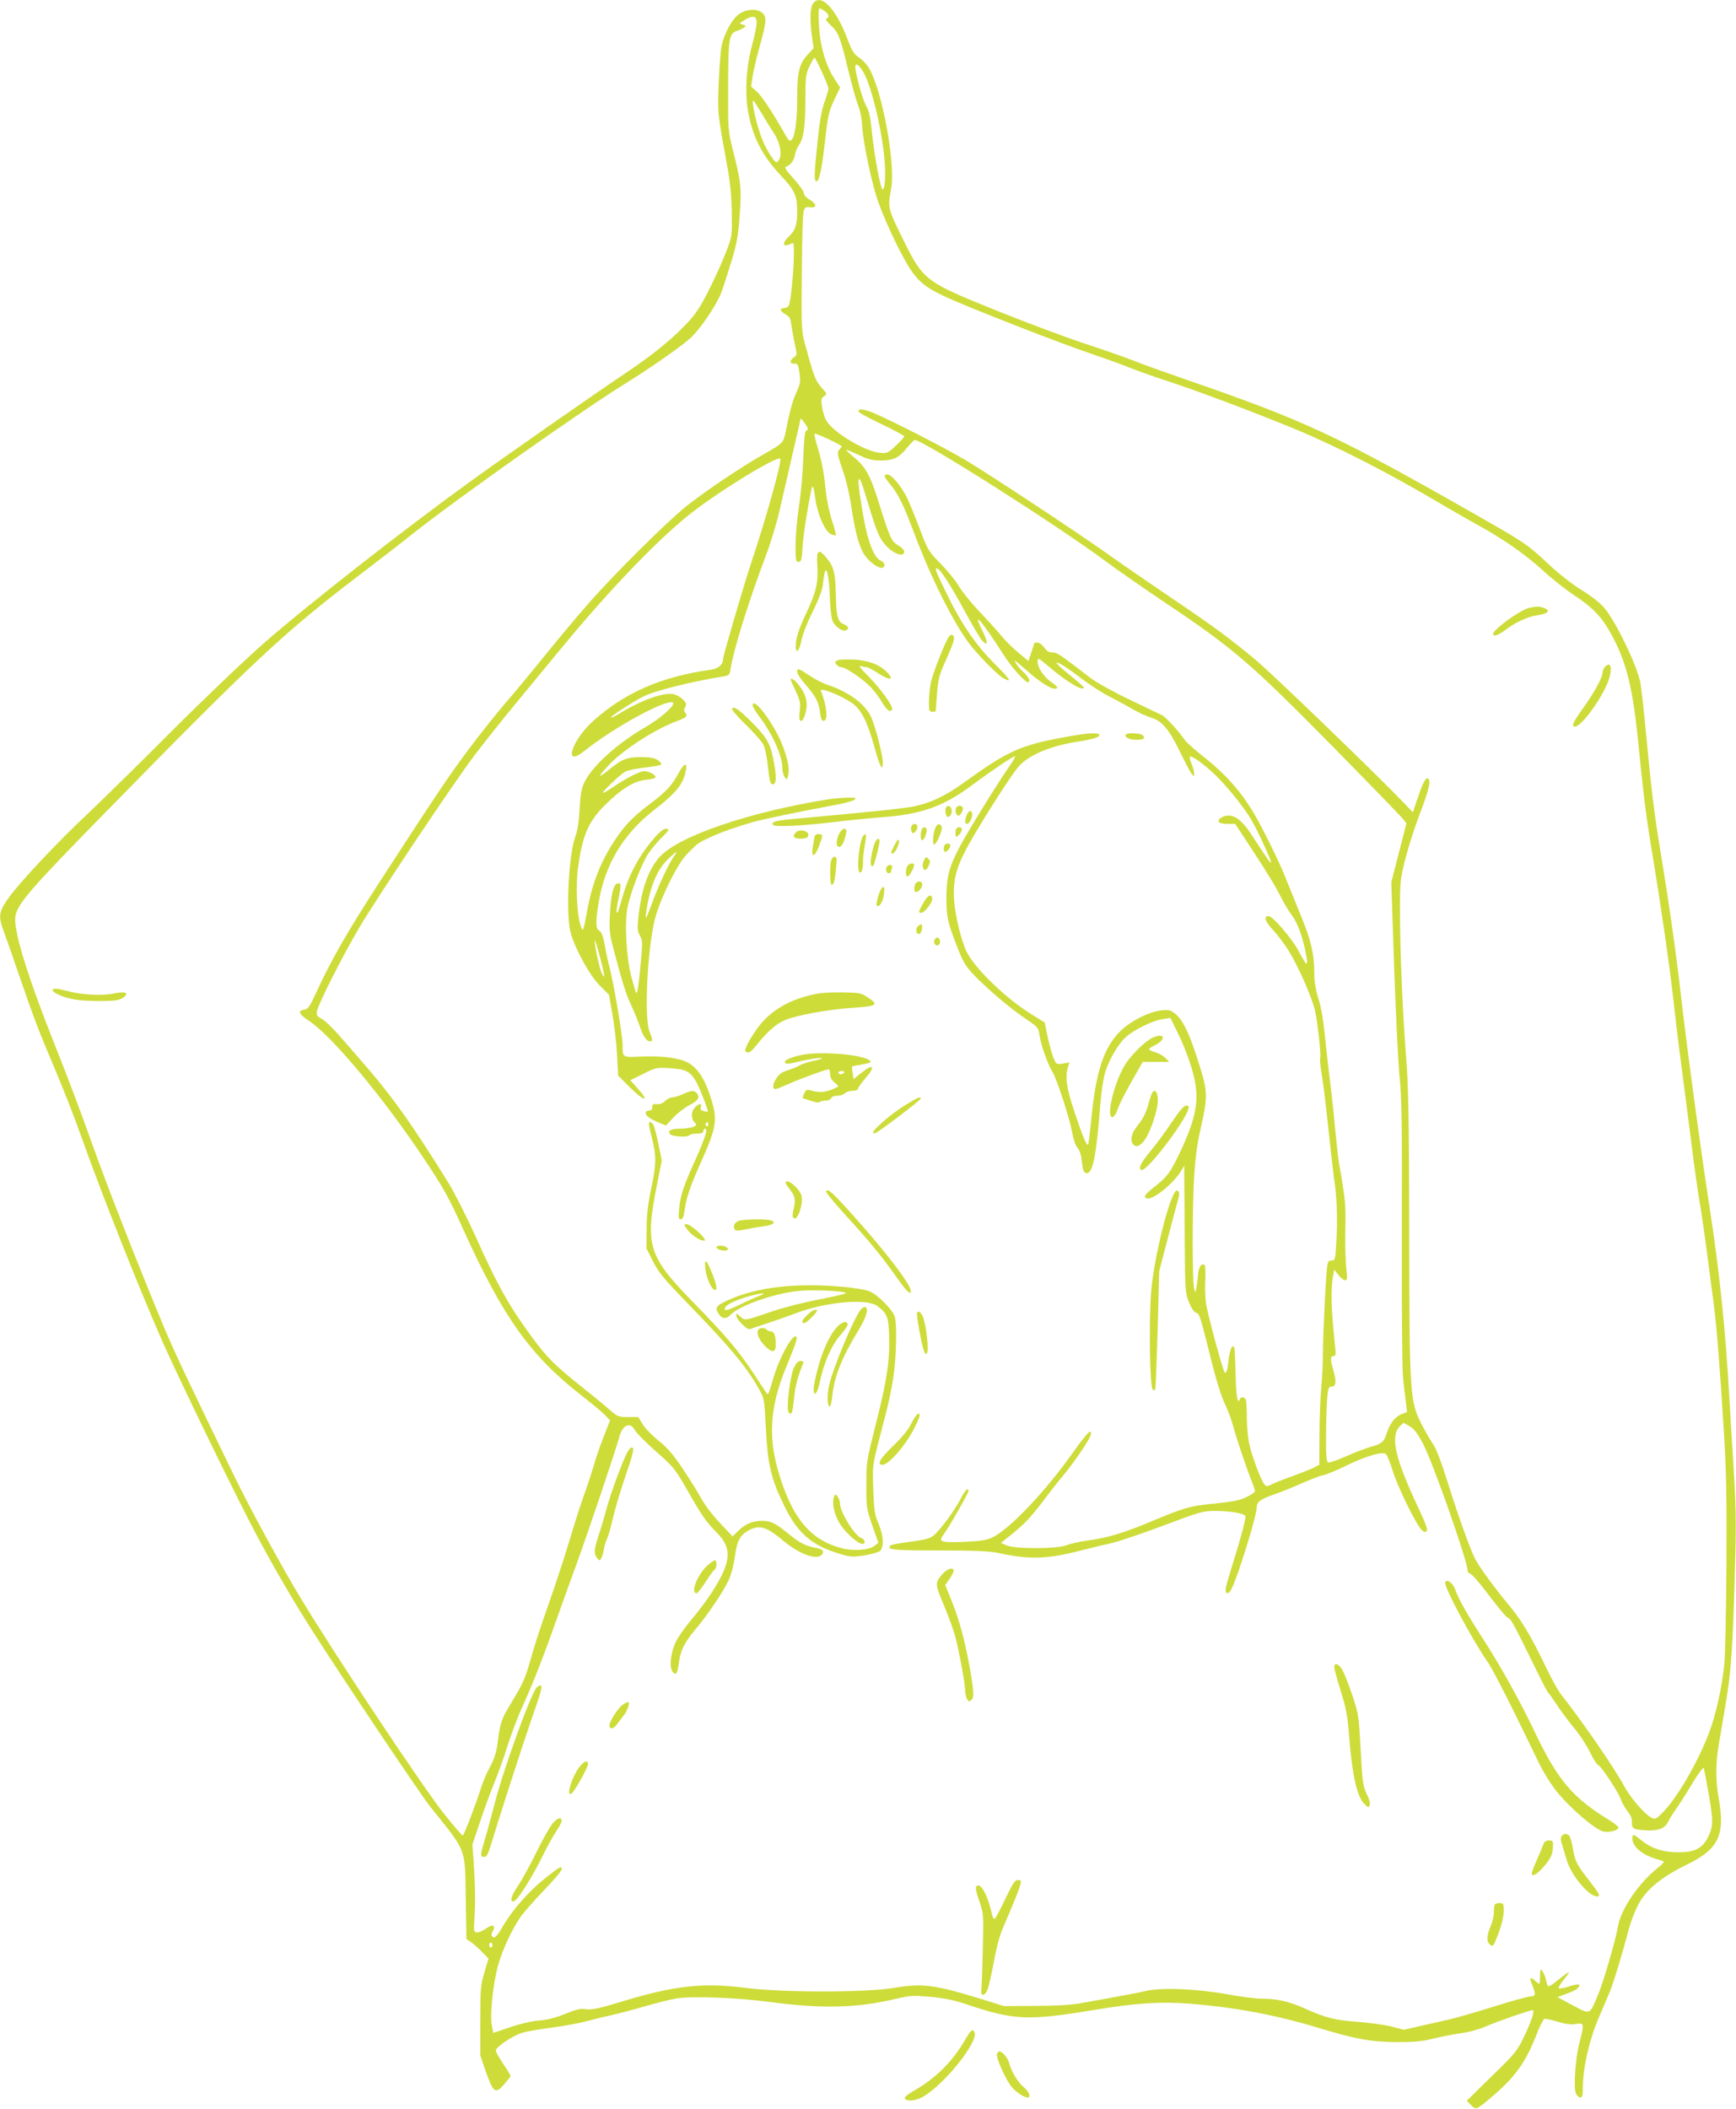 <?xml version="1.0" standalone="no"?>
<!DOCTYPE svg PUBLIC "-//W3C//DTD SVG 20010904//EN"
 "http://www.w3.org/TR/2001/REC-SVG-20010904/DTD/svg10.dtd">
<svg version="1.0" xmlns="http://www.w3.org/2000/svg"
 width="1054pt" height="1280pt" viewBox="0 0 1054 1280"
 preserveAspectRatio="xMidYMid meet">
<g transform="translate(0,1280) scale(0.1,-0.1)"
fill="#cddc39" stroke="none">
<path d="M4936 12778 c-18 -26 -20 -100 -6 -202 l10 -68 -39 -43 c-49 -53 -61
-106 -61 -263 0 -133 -13 -229 -33 -250 -12 -12 -18 -7 -39 30 -79 139 -144
237 -174 263 l-34 30 10 65 c6 36 24 112 40 170 44 157 46 184 21 209 -30 30
-95 28 -142 -3 -44 -30 -94 -121 -109 -201 -6 -33 -13 -136 -17 -230 -6 -180
-8 -162 58 -525 13 -76 21 -163 22 -255 2 -140 2 -140 -37 -240 -21 -55 -68
-158 -104 -229 -52 -103 -79 -144 -136 -203 -88 -94 -215 -196 -376 -303 -155
-103 -735 -508 -930 -649 -408 -295 -990 -750 -1255 -982 -124 -109 -368 -342
-560 -534 -187 -188 -412 -408 -499 -491 -191 -178 -430 -432 -497 -528 -56
-80 -60 -106 -28 -194 12 -31 53 -147 90 -257 97 -280 120 -343 219 -575 48
-113 118 -290 155 -395 133 -374 360 -947 507 -1280 101 -227 451 -947 565
-1160 116 -217 225 -403 336 -577 185 -291 666 -1008 722 -1077 221 -275 208
-240 213 -558 l4 -242 26 -17 c15 -10 45 -36 67 -59 l41 -42 -25 -84 c-23 -78
-25 -99 -25 -294 l0 -210 34 -99 c45 -127 58 -137 111 -76 21 25 39 48 39 51
0 4 -20 37 -45 73 -25 37 -45 74 -45 81 0 22 109 94 165 109 27 8 106 21 175
30 69 9 159 26 200 36 41 11 113 29 160 39 47 11 140 35 207 55 67 19 153 41
190 47 91 16 372 5 573 -22 319 -42 527 -36 769 22 76 18 96 19 200 10 86 -8
144 -20 221 -46 285 -96 368 -100 765 -35 257 43 407 53 579 40 274 -21 528
-68 786 -146 223 -68 323 -87 480 -88 107 0 154 4 225 22 50 12 127 27 170 33
47 6 110 24 155 44 68 29 258 95 275 95 15 0 -6 -65 -51 -159 -44 -91 -54
-103 -198 -243 l-151 -148 26 -26 c32 -31 30 -32 136 58 133 114 195 201 260
365 20 53 43 97 49 100 7 2 43 -5 80 -17 48 -14 81 -19 111 -14 52 8 53 4 23
-112 -26 -99 -38 -281 -21 -312 6 -12 18 -22 26 -22 12 0 15 14 15 59 0 120
39 290 97 426 19 44 47 109 62 145 27 64 80 238 121 395 12 44 38 112 59 150
47 88 140 164 290 237 196 95 236 179 196 403 -19 103 -19 216 0 324 8 47 28
167 45 266 32 192 42 346 56 895 5 198 2 327 -10 510 -9 135 -20 328 -26 430
-23 414 -60 772 -120 1160 -54 349 -144 1016 -175 1295 -27 238 -74 572 -125
875 -37 228 -54 366 -85 695 -14 149 -30 294 -36 324 -22 107 -151 374 -220
453 -23 28 -81 73 -137 107 -58 36 -139 99 -202 159 -129 120 -140 127 -420
287 -873 497 -1049 579 -1790 835 -124 43 -261 92 -305 110 -44 18 -179 65
-300 105 -121 40 -350 126 -510 190 -460 185 -467 189 -592 442 -92 186 -94
192 -73 303 29 151 -51 590 -133 735 -12 21 -39 51 -61 65 -32 22 -43 40 -70
111 -71 189 -163 284 -210 217z m69 -44 c27 -18 33 -39 13 -47 -8 -3 1 -17 24
-39 48 -42 60 -73 108 -274 22 -90 49 -187 61 -216 12 -31 22 -82 24 -123 5
-102 61 -366 102 -474 53 -142 147 -335 198 -407 57 -79 106 -113 259 -179
193 -83 657 -263 826 -320 85 -29 191 -67 235 -85 44 -18 145 -54 225 -80 201
-66 536 -192 785 -295 252 -104 583 -274 895 -460 58 -34 152 -88 210 -120
163 -90 286 -176 395 -275 55 -51 143 -120 196 -155 107 -70 163 -129 216
-224 95 -169 135 -325 168 -654 35 -349 50 -471 90 -707 48 -290 101 -654 125
-870 11 -102 31 -268 45 -370 13 -102 40 -312 60 -466 19 -155 44 -333 55
-395 11 -63 31 -202 45 -309 14 -107 31 -244 40 -305 17 -130 38 -390 62 -785
14 -224 17 -393 15 -790 -2 -278 -7 -552 -13 -610 -13 -135 -52 -312 -94 -420
-70 -183 -198 -401 -284 -484 -38 -38 -42 -39 -67 -26 -42 23 -126 121 -163
190 -55 104 -257 397 -382 555 -18 22 -59 96 -92 165 -91 190 -149 287 -227
380 -79 94 -180 232 -204 279 -28 53 -104 265 -166 463 -38 122 -71 208 -89
233 -15 22 -47 76 -69 120 -72 139 -75 178 -76 1170 -1 701 -5 887 -19 1060
-21 269 -37 637 -37 882 0 186 1 196 34 326 19 73 57 192 85 264 53 139 67
195 56 213 -13 22 -34 -11 -65 -106 l-32 -94 -61 64 c-155 162 -784 769 -891
859 -158 132 -258 206 -543 398 -131 89 -298 204 -372 257 -181 128 -687 462
-841 555 -127 76 -451 242 -569 292 -61 25 -100 27 -85 4 4 -7 67 -40 140 -75
74 -35 134 -68 134 -72 0 -5 -23 -31 -51 -57 -48 -45 -53 -47 -98 -43 -93 9
-290 129 -326 199 -9 17 -20 53 -24 80 -7 44 -6 52 12 64 20 14 19 15 -16 54
-36 40 -46 66 -99 261 -22 82 -23 97 -20 425 1 187 6 356 10 375 7 32 10 35
40 32 44 -5 42 20 -3 47 -21 12 -35 28 -35 40 0 10 -28 50 -62 87 -42 46 -57
69 -47 72 28 9 49 35 55 71 4 20 15 47 25 61 28 38 39 117 39 279 0 134 2 150
25 199 13 28 27 52 30 52 8 0 85 -170 85 -188 0 -8 -11 -45 -24 -81 -17 -47
-30 -119 -42 -237 -21 -200 -22 -237 -9 -244 17 -9 34 65 54 245 18 157 24
181 56 249 l36 75 -35 53 c-40 61 -70 146 -85 239 -11 67 -15 189 -6 189 3 0
17 -7 30 -16z m-411 -74 c-1 -19 -13 -80 -28 -135 -37 -136 -45 -299 -22 -414
31 -154 87 -260 202 -382 80 -85 94 -117 94 -214 0 -82 -11 -114 -54 -154 -41
-39 -32 -65 15 -41 18 10 19 7 19 -57 0 -106 -20 -306 -32 -320 -6 -7 -19 -13
-29 -13 -28 0 -23 -19 10 -38 25 -14 31 -25 36 -67 4 -27 13 -79 21 -115 14
-63 14 -65 -6 -79 -27 -18 -26 -41 2 -38 20 2 24 -4 32 -56 7 -52 6 -64 -18
-117 -25 -55 -40 -110 -66 -241 -13 -66 -18 -71 -130 -134 -140 -79 -358 -226
-470 -315 -125 -100 -440 -413 -599 -595 -63 -71 -180 -211 -260 -310 -80 -99
-190 -232 -245 -295 -54 -63 -156 -191 -226 -285 -115 -154 -193 -270 -540
-805 -191 -295 -285 -459 -376 -655 -44 -96 -54 -110 -77 -113 -41 -5 -32 -28
25 -65 138 -88 454 -466 704 -842 115 -171 152 -238 238 -430 238 -525 406
-762 711 -1000 66 -51 133 -107 149 -124 l30 -31 -38 -97 c-21 -54 -48 -129
-58 -168 -11 -38 -32 -101 -45 -140 -41 -114 -59 -171 -118 -365 -31 -102 -86
-266 -121 -365 -35 -99 -80 -234 -98 -301 -37 -131 -48 -157 -125 -284 -56
-92 -65 -117 -79 -233 -7 -58 -19 -97 -46 -149 -21 -38 -45 -95 -55 -127 -32
-102 -104 -291 -112 -291 -4 0 -53 57 -110 128 -124 154 -660 959 -876 1317
-108 178 -308 545 -400 735 -272 560 -373 773 -429 909 -163 391 -350 869
-439 1121 -53 151 -150 408 -215 570 -176 441 -262 722 -246 802 15 75 94 166
517 598 943 963 1106 1115 1579 1476 107 81 249 191 315 244 266 211 1036 755
1293 913 156 97 329 218 394 275 59 54 159 201 188 278 12 32 39 117 61 189
33 110 41 153 50 279 12 166 8 201 -42 398 -29 115 -29 121 -28 380 0 294 5
325 54 341 17 5 36 15 44 21 11 9 9 12 -10 17 -23 5 -23 6 11 27 51 32 75 26
74 -18z m642 -288 c48 -70 113 -330 133 -525 10 -99 5 -197 -10 -197 -13 0
-52 210 -68 373 -7 67 -16 108 -30 130 -19 32 -53 144 -66 221 -8 46 9 46 41
-2z m-612 -259 c25 -43 60 -100 78 -127 36 -56 48 -130 25 -160 -13 -18 -16
-16 -47 28 -18 26 -43 74 -55 107 -32 81 -65 229 -51 229 2 0 24 -35 50 -77z
m277 -1905 c6 -11 4 -18 -5 -21 -10 -4 -14 -46 -19 -169 -3 -89 -15 -223 -27
-296 -11 -74 -20 -178 -20 -233 0 -90 2 -99 18 -99 17 0 20 11 25 93 5 76 28
223 53 346 8 36 14 20 25 -61 13 -91 58 -193 94 -210 14 -6 27 -9 30 -7 2 3
-9 45 -25 94 -18 57 -33 133 -40 209 -7 73 -23 155 -41 214 -16 52 -27 98 -24
100 6 6 165 -69 165 -77 0 -2 -7 -12 -15 -21 -14 -15 -11 -27 20 -120 22 -61
44 -155 55 -234 26 -169 52 -256 92 -301 34 -40 83 -69 98 -60 18 11 11 32
-14 43 -38 17 -76 111 -101 251 -47 257 -42 322 10 146 57 -190 77 -245 105
-283 48 -67 130 -103 130 -58 0 8 -16 23 -35 35 -43 25 -52 46 -116 250 -54
175 -83 228 -157 288 -29 24 -49 43 -43 43 5 0 40 -15 77 -32 54 -26 82 -33
129 -33 79 0 112 16 160 75 22 27 44 49 48 50 47 2 870 -520 1162 -738 66 -49
233 -165 370 -257 401 -268 513 -365 997 -856 229 -233 426 -436 437 -450 l20
-26 -46 -179 -46 -179 17 -505 c10 -278 24 -579 33 -670 14 -138 16 -294 14
-960 -1 -476 2 -829 8 -880 5 -47 13 -111 17 -142 l7 -57 -36 -15 c-39 -16
-70 -58 -89 -118 -14 -48 -31 -62 -93 -78 -27 -8 -95 -33 -149 -57 -54 -24
-105 -42 -112 -39 -11 4 -14 40 -13 173 1 92 4 195 8 228 5 51 9 60 26 60 27
0 30 30 11 96 -20 67 -20 89 0 89 14 0 16 9 10 57 -25 239 -28 356 -10 442 l5
25 25 -32 c14 -18 32 -32 41 -32 13 0 14 10 7 73 -5 39 -8 144 -6 232 3 156 2
176 -39 410 -5 28 -15 124 -24 215 -8 91 -24 235 -35 320 -10 85 -24 206 -30
268 -6 64 -21 147 -35 190 -15 45 -25 102 -25 137 -1 149 -19 219 -105 425
-28 69 -62 152 -75 185 -29 76 -140 301 -188 380 -78 132 -170 235 -298 337
-57 44 -111 93 -121 107 -29 45 -115 139 -137 150 -12 5 -100 48 -196 94 -101
48 -203 105 -240 133 -191 147 -202 154 -230 154 -20 0 -35 9 -50 30 -12 17
-30 30 -41 30 -10 0 -19 -1 -19 -2 0 -2 -9 -27 -18 -57 l-18 -53 -60 50 c-34
27 -83 76 -109 109 -27 32 -88 99 -135 148 -47 50 -101 117 -120 150 -19 33
-69 93 -110 135 -72 73 -76 78 -127 213 -28 75 -64 161 -78 190 -36 70 -92
137 -116 137 -27 0 -24 -12 17 -61 47 -56 80 -124 144 -294 99 -264 233 -533
330 -665 53 -71 175 -196 212 -216 57 -32 42 -7 -50 84 -118 118 -205 244
-296 432 -68 140 -72 150 -57 150 17 0 79 -95 166 -255 48 -88 96 -170 107
-182 37 -40 38 -13 3 58 -68 135 -5 63 127 -143 47 -75 130 -168 148 -168 20
0 9 27 -26 61 -20 18 -41 43 -46 54 -11 19 -10 19 8 5 10 -8 42 -35 69 -59 63
-56 133 -101 157 -101 27 0 22 12 -18 39 -46 32 -84 88 -84 124 0 28 0 28 68
-29 109 -93 212 -154 212 -126 0 4 -39 38 -86 76 -85 68 -105 96 -41 58 19
-11 73 -49 121 -86 48 -36 119 -82 159 -102 40 -20 103 -54 140 -76 37 -22 90
-46 117 -54 65 -19 108 -70 175 -209 30 -60 60 -119 69 -130 15 -20 15 -20 16
1 0 12 -7 38 -16 59 -8 20 -13 39 -10 42 10 10 81 -41 150 -106 77 -74 178
-199 226 -281 37 -63 123 -250 117 -256 -4 -4 -32 37 -122 175 -64 98 -120
130 -176 101 -38 -21 -23 -40 31 -40 l49 0 87 -132 c111 -169 156 -243 195
-320 17 -34 44 -78 59 -98 41 -53 74 -148 94 -267 3 -18 2 -33 -2 -33 -4 0
-25 35 -47 77 -40 76 -157 213 -183 213 -33 0 -21 -33 32 -90 30 -33 73 -91
95 -128 61 -103 140 -285 156 -360 17 -83 37 -271 30 -283 -3 -4 1 -48 9 -96
9 -48 27 -198 41 -333 14 -135 30 -270 34 -300 17 -99 23 -250 15 -376 -7
-121 -7 -124 -30 -124 -20 0 -23 -6 -28 -52 -9 -84 -25 -435 -24 -523 0 -44
-4 -132 -10 -195 -6 -63 -11 -195 -11 -292 l-1 -178 -37 -19 c-21 -10 -76 -32
-123 -49 -47 -16 -102 -38 -123 -48 -38 -18 -39 -18 -53 1 -22 30 -75 173 -90
245 -7 36 -14 106 -14 157 0 50 -3 98 -6 107 -7 19 -30 21 -37 4 -13 -37 -22
19 -25 150 -2 81 -5 153 -8 161 -10 30 -28 -9 -35 -74 -6 -62 -13 -84 -24 -74
-11 11 -105 360 -113 419 -5 36 -7 102 -4 146 2 45 0 84 -5 87 -20 12 -36 -13
-40 -64 -2 -30 -7 -65 -10 -79 l-6 -25 -7 25 c-12 37 -11 491 0 679 7 110 19
202 37 280 49 217 48 233 -19 440 -49 154 -87 230 -130 266 -28 24 -39 27 -84
23 -74 -6 -193 -66 -254 -128 -98 -98 -146 -241 -174 -529 -8 -84 -17 -155
-20 -158 -8 -9 -33 50 -82 197 -49 146 -58 213 -40 274 l9 28 -40 -7 c-40 -6
-40 -6 -58 37 -9 24 -25 81 -35 128 l-17 84 -85 53 c-149 92 -337 273 -388
374 -32 63 -70 217 -77 311 -8 114 8 188 67 302 58 115 272 454 324 513 62 71
194 127 366 153 86 13 132 28 124 41 -9 15 -77 10 -216 -16 -266 -49 -339 -82
-613 -280 -102 -74 -200 -120 -295 -139 -64 -13 -247 -32 -740 -77 -99 -9
-133 -19 -116 -36 13 -13 161 -6 346 15 96 12 238 26 315 32 241 18 373 65
550 197 114 85 245 173 257 173 5 0 -12 -30 -38 -67 -73 -106 -242 -379 -295
-478 -67 -126 -83 -188 -83 -315 0 -116 7 -147 66 -298 32 -84 50 -114 95
-163 75 -80 224 -208 320 -272 77 -52 78 -54 85 -104 9 -59 49 -171 78 -219
27 -43 104 -281 120 -369 7 -41 21 -79 32 -92 11 -11 22 -41 24 -65 9 -76 13
-88 34 -88 35 0 57 111 80 412 6 78 19 164 30 200 25 80 80 174 128 216 48 43
165 100 223 107 l45 7 46 -94 c26 -51 61 -140 79 -198 56 -179 44 -282 -58
-505 -63 -135 -85 -167 -160 -225 -64 -51 -73 -64 -50 -73 34 -13 160 88 206
164 l21 34 0 -70 c1 -38 2 -212 3 -385 2 -304 3 -317 26 -374 14 -35 31 -60
42 -63 22 -6 25 -16 89 -273 31 -127 64 -232 84 -275 19 -38 41 -97 50 -130
18 -69 83 -265 115 -343 11 -29 21 -57 21 -62 0 -5 -22 -21 -50 -35 -40 -20
-79 -28 -192 -40 -156 -15 -183 -23 -398 -113 -165 -68 -258 -96 -379 -112
-46 -6 -102 -19 -125 -28 -56 -23 -314 -24 -365 -1 l-34 15 64 51 c81 65 120
107 200 213 35 47 87 113 115 146 60 72 150 202 164 239 7 19 6 25 -4 25 -7 0
-48 -50 -92 -112 -172 -246 -397 -483 -503 -531 -34 -15 -75 -21 -171 -25
-144 -5 -156 0 -117 51 29 38 147 246 147 258 0 26 -23 2 -49 -50 -36 -70
-125 -191 -164 -221 -22 -18 -55 -26 -140 -37 -62 -8 -116 -18 -121 -23 -26
-26 14 -30 297 -30 224 0 308 -4 362 -16 183 -40 292 -37 490 14 66 17 154 38
195 47 41 9 182 57 313 106 229 86 240 89 320 89 87 -1 167 -14 178 -31 6 -10
-28 -136 -90 -334 -36 -115 -38 -138 -14 -133 12 2 30 40 61 128 58 169 112
356 112 391 0 35 22 50 116 83 38 13 110 42 160 65 51 22 107 44 125 47 19 3
84 30 145 60 108 53 206 83 235 72 8 -3 27 -48 43 -99 27 -94 141 -327 177
-364 14 -14 22 -16 30 -8 9 9 -4 44 -49 140 -142 301 -173 436 -113 497 l22
21 37 -21 c28 -16 47 -41 81 -105 59 -110 271 -714 271 -769 0 -10 8 -20 18
-22 10 -3 60 -61 111 -129 51 -68 101 -128 110 -133 29 -17 25 -9 193 -351 28
-58 55 -108 59 -110 4 -3 27 -35 52 -73 24 -37 72 -101 106 -142 34 -41 77
-107 95 -146 19 -39 41 -74 50 -77 19 -8 124 -167 138 -211 6 -17 23 -48 39
-68 21 -26 28 -46 27 -69 -3 -38 14 -46 102 -48 66 -1 100 15 119 54 8 17 29
51 47 76 18 25 62 94 98 154 37 62 67 102 70 94 3 -8 17 -81 31 -163 28 -156
27 -192 -5 -256 -35 -69 -81 -92 -182 -92 -90 0 -165 25 -224 74 -40 33 -50
37 -52 23 -11 -51 47 -108 137 -135 20 -7 42 -13 49 -16 9 -2 -5 -19 -35 -42
-113 -90 -221 -248 -239 -350 -14 -85 -87 -333 -119 -412 -56 -133 -46 -128
-156 -71 l-93 50 29 11 c67 24 85 33 96 46 20 24 3 26 -55 8 -31 -10 -59 -15
-62 -11 -4 4 10 27 30 52 21 25 34 45 30 45 -4 0 -32 -20 -62 -45 -30 -25 -58
-43 -62 -40 -4 3 -11 20 -14 38 -3 19 -13 42 -21 53 -13 17 -14 15 -15 -28 0
-27 -2 -48 -5 -48 -3 0 -15 9 -27 20 -29 27 -34 18 -14 -30 22 -56 20 -65 -15
-67 -17 -1 -117 -29 -222 -62 -106 -33 -226 -68 -267 -77 -41 -9 -120 -27
-176 -40 l-101 -23 -75 20 c-42 10 -134 23 -204 28 -143 11 -198 25 -326 83
-94 42 -167 58 -264 58 -33 0 -123 12 -200 26 -186 34 -405 43 -500 20 -38 -9
-121 -25 -184 -36 -63 -12 -155 -28 -205 -37 -62 -11 -149 -17 -280 -17 l-190
-1 -125 39 c-299 92 -367 101 -552 70 -162 -27 -668 -27 -878 0 -273 35 -441
17 -776 -85 -129 -39 -171 -48 -206 -43 -35 5 -59 -1 -128 -29 -59 -24 -108
-36 -160 -40 -46 -4 -114 -20 -175 -41 l-100 -34 -9 46 c-13 66 8 258 39 368
28 96 83 214 136 291 18 26 82 98 141 160 59 61 108 119 108 128 0 23 -7 19
-100 -54 -95 -75 -195 -187 -252 -284 -44 -74 -55 -84 -70 -69 -6 6 -5 17 3
31 23 36 -2 45 -41 16 -19 -14 -44 -24 -55 -23 -19 3 -20 9 -15 78 7 99 5 210
-4 345 l-8 110 47 140 c25 76 66 187 90 245 24 59 60 160 80 226 21 65 60 169
88 229 64 141 129 307 202 515 32 91 90 251 128 355 68 187 236 685 257 764
20 74 67 95 95 41 8 -16 66 -75 129 -130 111 -99 114 -102 202 -257 67 -118
104 -172 150 -218 70 -69 89 -114 79 -181 -12 -81 -100 -226 -232 -382 -29
-35 -65 -87 -79 -115 -32 -63 -42 -153 -21 -182 21 -27 29 -16 39 55 10 75 33
121 100 201 73 86 165 222 200 295 18 39 32 92 40 148 12 95 32 132 89 161 62
32 105 18 207 -68 95 -79 202 -118 231 -83 18 21 7 34 -37 42 -59 11 -97 30
-157 79 -86 71 -115 85 -168 85 -58 0 -105 -20 -148 -64 l-31 -31 -76 81 c-43
44 -92 109 -111 144 -19 35 -70 117 -113 182 -61 92 -95 130 -149 174 -39 31
-83 76 -97 100 l-27 44 -62 0 c-60 0 -64 2 -114 46 -28 25 -106 89 -173 142
-152 121 -205 173 -293 292 -141 191 -214 321 -347 619 -53 117 -126 261 -162
320 -226 364 -348 535 -537 750 -31 36 -89 103 -128 147 -39 45 -86 90 -105
100 -31 17 -34 22 -29 49 10 47 155 334 256 505 117 196 563 864 696 1041 56
74 172 220 258 324 86 105 218 264 293 355 273 330 558 627 752 783 166 134
538 363 557 343 12 -12 -84 -356 -176 -631 -44 -132 -171 -565 -171 -584 0
-35 -29 -60 -78 -66 -297 -42 -519 -139 -709 -309 -134 -121 -186 -288 -57
-185 176 141 491 314 538 296 24 -10 -70 -95 -164 -149 -170 -98 -323 -236
-371 -334 -19 -39 -25 -72 -30 -164 -4 -78 -13 -133 -27 -170 -37 -101 -56
-428 -32 -561 16 -88 114 -273 181 -340 l56 -56 21 -119 c12 -65 25 -176 28
-246 l7 -126 72 -72 c85 -84 123 -92 50 -10 l-48 54 79 39 c77 39 80 39 163
34 96 -6 123 -20 160 -86 22 -41 73 -173 68 -178 -2 -1 -13 0 -25 4 -17 4 -21
11 -17 24 8 25 -10 24 -35 -1 -24 -24 -26 -67 -4 -91 16 -17 15 -19 -10 -29
-15 -5 -48 -10 -74 -10 -58 0 -81 -12 -64 -33 14 -16 108 -21 118 -6 3 5 23 9
45 9 28 0 39 4 39 15 0 8 5 15 11 15 18 0 0 -56 -53 -175 -77 -169 -97 -229
-104 -305 -6 -60 -5 -70 9 -70 11 0 18 14 22 48 11 81 35 152 100 297 95 212
102 257 64 381 -38 125 -84 195 -146 227 -50 26 -159 40 -274 35 -122 -6 -119
-8 -119 70 0 55 -51 360 -79 470 -11 42 -25 107 -31 145 -9 48 -18 70 -31 78
-23 12 -24 50 -5 169 38 232 148 416 336 563 138 107 179 159 194 241 10 52
-11 45 -44 -16 -43 -78 -77 -114 -174 -187 -101 -76 -154 -130 -213 -220 -85
-128 -138 -262 -168 -427 -24 -133 -26 -137 -42 -84 -21 64 -28 240 -14 341
27 201 63 284 169 388 98 96 175 143 248 149 33 3 54 9 54 17 0 13 -42 35 -68
35 -27 0 -111 -43 -184 -93 -38 -26 -68 -43 -68 -38 0 10 96 101 131 125 16
10 64 21 120 27 52 6 98 14 103 19 4 4 -5 16 -20 27 -21 13 -47 18 -104 18
-85 0 -116 -13 -193 -77 -27 -22 -51 -38 -53 -35 -3 3 23 34 58 70 92 94 277
212 411 262 54 20 64 30 47 50 -8 10 -8 19 0 34 9 18 7 25 -14 46 -13 13 -37
27 -52 31 -61 16 -197 -33 -341 -121 -24 -14 -43 -22 -43 -18 0 8 139 98 196
126 70 35 290 90 486 122 34 5 38 9 43 43 18 117 110 413 212 682 30 79 67
201 83 270 16 69 52 223 79 343 28 119 51 220 51 225 1 8 26 -23 41 -50z
m-1232 -3333 c0 -5 -6 1 -14 15 -15 29 -45 167 -44 202 1 21 58 -193 58 -217z
m631 -901 c0 -8 -5 -12 -10 -9 -6 4 -8 11 -5 16 9 14 15 11 15 -7z m-1310
-4979 c0 -8 -4 -15 -10 -15 -5 0 -10 7 -10 15 0 8 5 15 10 15 6 0 10 -7 10
-15z"/>
<path d="M9281 9110 c-38 -9 -152 -85 -195 -129 -24 -25 -27 -31 -13 -37 10
-3 34 8 63 30 66 50 140 84 203 93 61 9 76 28 36 43 -30 11 -46 11 -94 0z"/>
<path d="M9746 8754 c-9 -8 -16 -24 -16 -35 0 -30 -52 -125 -119 -218 -61 -84
-73 -111 -48 -111 33 0 136 133 187 242 42 87 39 165 -4 122z"/>
<path d="M320 6790 c0 -5 12 -16 28 -23 60 -30 129 -42 247 -42 101 0 126 3
149 18 45 30 20 43 -54 27 -69 -15 -194 -8 -280 15 -64 17 -90 19 -90 5z"/>
<path d="M4962 9375 c7 -110 -5 -164 -67 -297 -39 -82 -58 -137 -62 -175 -8
-79 18 -68 34 15 7 34 37 110 67 169 33 66 57 127 61 158 3 28 8 61 11 75 12
54 27 -14 32 -139 3 -79 10 -136 18 -153 18 -34 59 -62 79 -54 23 8 18 25 -9
36 -40 15 -48 45 -51 174 -3 138 -12 176 -56 229 -49 60 -63 51 -57 -38z"/>
<path d="M5763 8938 c-23 -28 -102 -230 -112 -284 -6 -32 -11 -84 -11 -116 0
-51 2 -58 20 -58 11 0 20 1 21 3 0 1 4 49 8 107 8 94 14 115 55 206 25 55 47
111 48 124 3 26 -14 37 -29 18z"/>
<path d="M5081 8791 c-12 -8 -12 -12 -2 -25 8 -9 21 -16 31 -16 25 0 129 -71
177 -121 23 -24 54 -66 70 -94 28 -47 52 -63 60 -39 6 18 -73 127 -144 199
-53 53 -63 67 -43 62 14 -4 30 -7 36 -7 6 0 38 -18 72 -40 65 -41 92 -38 51 7
-47 49 -116 76 -209 80 -47 2 -91 0 -99 -6z"/>
<path d="M4840 8722 c0 -11 23 -45 50 -76 63 -72 81 -107 89 -171 4 -35 10
-50 21 -50 29 0 20 95 -16 182 -11 25 124 -28 189 -74 56 -39 93 -112 136
-267 33 -120 51 -153 51 -94 0 43 -44 216 -70 274 -35 80 -139 157 -267 198
-29 10 -78 35 -110 57 -66 44 -73 46 -73 21z"/>
<path d="M4800 8676 c0 -2 14 -34 31 -70 27 -59 30 -73 25 -120 -5 -33 -3 -57
3 -60 14 -9 31 27 38 82 5 49 -14 97 -60 150 -18 19 -37 29 -37 18z"/>
<path d="M4570 8518 c0 -7 18 -38 41 -68 81 -108 138 -236 139 -311 0 -19 6
-44 14 -55 14 -18 15 -18 21 9 10 39 -1 97 -35 186 -49 127 -180 301 -180 239z"/>
<path d="M4445 8499 c-4 -6 33 -49 83 -97 49 -48 98 -103 107 -122 10 -19 22
-80 28 -137 10 -88 14 -103 29 -103 23 0 24 51 2 158 -18 92 -44 134 -135 224
-75 74 -104 94 -114 77z"/>
<path d="M6837 8343 c-15 -14 18 -33 58 -33 48 0 60 7 44 27 -12 13 -90 18
-102 6z"/>
<path d="M5030 7949 c-482 -77 -910 -223 -1025 -350 -70 -78 -113 -202 -130
-376 -6 -59 -4 -77 10 -101 16 -27 17 -41 6 -158 -13 -143 -21 -197 -28 -190
-3 2 -16 46 -30 98 -30 115 -42 325 -23 420 17 90 85 264 126 327 20 29 56 73
80 96 49 48 52 55 25 55 -11 0 -38 -21 -61 -47 -95 -108 -160 -225 -200 -365
-29 -99 -30 -102 -36 -95 -3 3 2 42 12 86 17 83 16 98 -10 88 -23 -9 -37 -72
-43 -188 -5 -93 -2 -118 21 -205 54 -205 74 -271 108 -344 19 -41 43 -100 53
-130 19 -59 40 -90 62 -90 17 0 17 8 -4 61 -32 83 -14 478 31 673 18 76 78
217 133 311 38 65 51 81 115 142 38 36 177 94 343 142 71 20 273 62 487 102
64 11 125 27 135 35 16 12 11 13 -42 13 -33 -1 -85 -5 -115 -10z m-938 -346
c-32 -46 -87 -162 -127 -268 -20 -55 -39 -102 -42 -105 -8 -7 6 83 23 148 24
91 59 158 109 207 54 52 65 57 37 18z"/>
<path d="M5747 7904 c-11 -11 -8 -52 4 -60 14 -8 30 15 27 40 -3 21 -20 31
-31 20z"/>
<path d="M5804 7895 c-7 -18 2 -45 15 -45 14 0 33 38 26 50 -9 15 -35 12 -41
-5z"/>
<path d="M5870 7855 c-12 -32 -13 -55 -1 -55 25 0 47 69 24 77 -7 3 -17 -7
-23 -22z"/>
<path d="M5534 7785 c-4 -8 -3 -22 0 -31 5 -13 9 -14 21 -4 8 7 15 21 15 31 0
23 -28 25 -36 4z"/>
<path d="M5682 7783 c-15 -29 -23 -101 -12 -108 12 -7 52 81 48 103 -4 23 -25
26 -36 5z"/>
<path d="M5596 7764 c-9 -23 -7 -64 3 -64 12 0 34 57 26 69 -9 16 -22 13 -29
-5z"/>
<path d="M5804 7766 c-3 -8 -4 -23 -2 -32 3 -17 4 -17 21 0 9 10 17 24 17 32
0 18 -29 18 -36 0z"/>
<path d="M5095 7740 c-20 -38 -20 -80 0 -80 16 0 32 32 42 83 8 38 -22 36 -42
-3z"/>
<path d="M4832 7748 c-24 -24 -13 -38 28 -38 28 0 43 5 47 16 11 29 -50 47
-75 22z"/>
<path d="M4946 7723 c-2 -10 -8 -40 -12 -67 -9 -65 13 -59 39 10 25 68 25 68
0 72 -14 2 -23 -3 -27 -15z"/>
<path d="M5241 7727 c-24 -30 -42 -209 -22 -221 13 -8 21 19 21 68 0 23 5 68
11 100 11 62 9 75 -10 53z"/>
<path d="M5311 7683 c-17 -43 -31 -127 -21 -136 4 -5 10 -5 13 0 8 12 37 128
37 147 0 25 -16 19 -29 -11z"/>
<path d="M5432 7673 c-25 -48 -26 -53 -12 -53 14 0 42 58 38 78 -3 12 -11 4
-26 -25z"/>
<path d="M5737 7673 c-10 -9 -9 -43 1 -43 12 0 32 23 32 37 0 14 -22 18 -33 6z"/>
<path d="M5046 7578 c-9 -35 -7 -148 3 -148 14 0 20 25 27 101 6 58 4 69 -8
69 -9 0 -18 -10 -22 -22z"/>
<path d="M5609 7577 c-12 -26 -7 -57 9 -57 5 0 14 12 21 27 10 22 9 29 -3 41
-13 14 -16 12 -27 -11z"/>
<path d="M5512 7548 c-14 -14 -16 -68 -2 -68 10 0 40 52 40 70 0 14 -23 13
-38 -2z"/>
<path d="M5387 7543 c-13 -12 -7 -43 8 -43 8 0 15 4 15 9 0 5 3 16 6 25 6 16
-16 23 -29 9z"/>
<path d="M5554 7426 c-9 -37 4 -51 27 -30 25 23 25 54 -1 54 -12 0 -22 -9 -26
-24z"/>
<path d="M5352 7408 c-14 -18 -36 -97 -29 -104 14 -14 36 20 43 62 7 49 3 62
-14 42z"/>
<path d="M5628 7352 c-16 -17 -48 -76 -48 -87 0 -3 7 -5 14 -5 18 0 66 61 66
83 0 24 -16 29 -32 9z"/>
<path d="M5570 7175 c-14 -17 -5 -48 13 -43 14 5 23 58 9 58 -5 0 -15 -7 -22
-15z"/>
<path d="M5673 7094 c-8 -21 13 -42 28 -27 13 13 5 43 -11 43 -6 0 -13 -7 -17
-16z"/>
<path d="M4967 6770 c-165 -29 -292 -102 -371 -214 -25 -35 -53 -80 -61 -100
-14 -33 -14 -37 1 -43 12 -4 27 7 52 38 84 104 137 147 209 169 93 29 265 57
401 65 128 9 138 18 70 62 -38 26 -50 28 -147 30 -58 1 -128 -2 -154 -7z"/>
<path d="M7002 6504 c-43 -18 -124 -95 -167 -159 -66 -101 -123 -325 -81 -325
7 0 19 15 26 33 18 50 45 104 104 207 l54 95 81 0 80 0 -21 22 c-12 12 -37 28
-57 34 -56 18 -57 21 -8 46 69 34 59 77 -11 47z"/>
<path d="M4860 6396 c-68 -15 -106 -34 -92 -48 6 -6 30 -4 68 6 72 18 154 30
154 23 0 -3 -26 -11 -57 -17 -32 -7 -67 -19 -78 -26 -12 -8 -44 -21 -71 -29
-37 -12 -55 -24 -72 -52 -22 -34 -23 -63 -3 -63 5 0 39 14 76 30 71 32 230 90
246 90 5 0 9 -13 9 -29 0 -20 9 -36 25 -49 14 -11 25 -22 25 -25 0 -2 -20 -12
-46 -22 -42 -16 -80 -16 -129 -1 -15 5 -23 0 -32 -20 -7 -15 -12 -28 -10 -28
1 -1 23 -8 50 -17 26 -9 50 -13 53 -8 3 5 19 9 35 9 17 0 32 6 35 15 4 9 19
15 39 15 18 0 38 7 45 15 7 8 28 15 46 15 21 0 34 5 34 13 0 7 21 36 46 65 61
70 47 89 -23 33 l-51 -40 -5 37 c-4 20 -5 37 -3 39 2 2 27 7 55 12 62 10 70
16 41 31 -64 34 -304 50 -410 26z m265 -106 c-3 -5 -13 -10 -21 -10 -8 0 -14
5 -14 10 0 6 9 10 21 10 11 0 17 -4 14 -10z"/>
<path d="M4145 6159 c-22 -10 -50 -19 -62 -19 -13 0 -33 -10 -45 -22 -15 -15
-32 -21 -50 -19 -23 2 -28 -2 -28 -18 0 -14 -6 -21 -20 -21 -11 0 -20 -7 -20
-15 0 -17 28 -37 84 -60 l39 -16 46 49 c25 27 70 61 99 76 53 27 65 49 40 74
-16 16 -35 14 -83 -9z"/>
<path d="M6991 6158 c-5 -13 -16 -49 -25 -80 -10 -34 -32 -76 -56 -105 -43
-51 -53 -100 -25 -123 23 -19 59 10 89 74 29 61 56 156 56 197 0 57 -23 78
-39 37z"/>
<path d="M5516 6105 c-67 -40 -126 -85 -178 -134 -40 -37 -49 -57 -22 -47 25
10 274 199 274 208 0 14 -15 9 -74 -27z"/>
<path d="M7117 5993 c-35 -54 -94 -134 -131 -178 -63 -76 -81 -115 -52 -115
37 0 256 287 281 368 5 18 2 22 -13 22 -14 0 -39 -29 -85 -97z"/>
<path d="M3940 5977 c0 -8 9 -49 20 -92 26 -103 25 -151 -7 -303 -20 -94 -27
-157 -27 -243 l-1 -116 40 -79 c34 -67 65 -105 205 -249 262 -270 363 -391
436 -522 35 -61 35 -61 44 -245 11 -215 31 -302 110 -464 81 -168 167 -243
337 -294 65 -20 79 -21 150 -10 43 7 86 19 96 27 25 24 22 92 -9 166 -24 55
-27 79 -32 207 -5 158 -10 129 71 440 20 74 43 183 51 242 19 127 23 332 7
371 -18 46 -109 135 -155 151 -22 9 -93 20 -156 26 -292 26 -529 -2 -702 -82
-72 -33 -80 -46 -52 -86 19 -27 45 -28 68 -3 54 59 288 139 436 148 104 6 277
-4 264 -16 -5 -5 -81 -22 -169 -39 -88 -17 -214 -49 -280 -72 -166 -57 -162
-56 -191 -30 -21 21 -24 21 -24 6 0 -23 66 -89 82 -83 7 3 51 18 98 33 47 15
130 44 185 65 180 68 429 90 491 43 59 -43 69 -68 72 -176 6 -149 -13 -277
-79 -535 -58 -231 -59 -235 -59 -375 0 -136 1 -145 36 -246 l37 -106 -22 -17
c-33 -27 -128 -34 -201 -15 -179 46 -287 167 -368 412 -82 245 -73 435 33 691
53 128 68 173 61 180 -22 23 -103 -122 -141 -252 -25 -86 -31 -103 -38 -94 -2
2 -38 56 -79 119 -93 141 -167 229 -364 431 -280 286 -299 348 -225 720 l29
145 -18 90 c-10 49 -23 101 -29 117 -11 28 -31 37 -31 14z m670 -1042 c-19 -7
-73 -31 -120 -54 -57 -28 -86 -37 -89 -29 -7 20 37 46 117 72 84 27 158 36 92
11z"/>
<path d="M4770 5621 c0 -5 11 -22 24 -38 33 -40 38 -65 25 -118 -8 -32 -9 -49
-1 -57 23 -23 61 84 48 136 -11 44 -96 112 -96 77z"/>
<path d="M5015 5570 c-3 -5 49 -68 115 -141 145 -158 216 -244 305 -369 68
-96 95 -124 95 -96 0 41 -158 247 -367 478 -113 125 -137 146 -148 128z"/>
<path d="M7127 5554 c-50 -98 -125 -421 -138 -598 -14 -179 -8 -571 9 -588 9
-9 12 -8 16 3 3 8 9 172 15 364 l9 350 51 195 c28 107 56 214 63 237 9 32 9
46 1 54 -8 8 -15 4 -26 -17z"/>
<path d="M4484 5390 c-25 -10 -35 -32 -24 -50 7 -11 19 -11 62 -2 29 6 80 15
112 19 62 8 83 26 44 37 -33 9 -169 6 -194 -4z"/>
<path d="M4172 5339 c27 -36 77 -69 104 -69 26 1 -80 100 -107 100 -19 0 -19
-1 3 -31z"/>
<path d="M4350 5231 c0 -11 25 -21 51 -21 23 0 25 15 3 24 -23 9 -54 7 -54 -3z"/>
<path d="M4282 5104 c5 -54 35 -125 56 -132 19 -6 14 29 -14 99 -35 87 -48 97
-42 33z"/>
<path d="M5227 4853 c-39 -44 -167 -348 -193 -460 -14 -61 -11 -138 6 -128 4
2 10 33 14 68 11 112 59 232 158 393 48 79 64 133 42 141 -6 2 -18 -4 -27 -14z"/>
<path d="M4901 4819 c-34 -33 -39 -49 -17 -49 12 0 76 63 76 75 0 15 -33 1
-59 -26z"/>
<path d="M5568 4835 c-7 -8 30 -213 44 -239 10 -19 12 -19 18 -2 8 24 -6 152
-22 201 -12 37 -28 52 -40 40z"/>
<path d="M5097 4760 c-45 -36 -94 -131 -126 -245 -17 -59 -31 -124 -31 -143 0
-54 22 -33 36 34 24 119 72 229 125 289 28 32 48 62 46 68 -6 19 -23 18 -50
-3z"/>
<path d="M4607 4733 c-17 -16 -4 -56 29 -93 48 -53 74 -53 74 -2 0 56 -10 82
-31 82 -10 0 -21 5 -24 10 -7 11 -38 13 -48 3z"/>
<path d="M4819 4496 c-24 -56 -47 -252 -30 -269 18 -18 23 -2 32 85 6 71 22
132 54 211 6 13 2 17 -14 17 -16 0 -27 -12 -42 -44z"/>
<path d="M5534 4163 c-19 -40 -54 -83 -111 -138 -82 -79 -102 -115 -64 -115
36 0 139 118 190 218 36 71 42 92 27 92 -8 0 -26 -26 -42 -57z"/>
<path d="M3811 3989 c-27 -44 -104 -253 -131 -355 -12 -44 -32 -113 -46 -154
-28 -88 -29 -109 -9 -136 12 -16 16 -17 24 -4 6 8 13 33 17 55 3 22 12 52 20
66 7 15 22 68 34 119 11 51 45 167 76 257 41 118 54 167 46 175 -8 8 -16 1
-31 -23z"/>
<path d="M5064 3717 c-15 -40 2 -116 40 -172 36 -54 106 -115 133 -115 20 0
15 28 -7 35 -40 13 -130 158 -130 211 0 11 -6 29 -14 40 -14 18 -15 18 -22 1z"/>
<path d="M4297 3301 c-62 -55 -108 -171 -67 -171 5 0 29 31 54 69 24 38 49 72
55 75 14 9 15 56 1 56 -5 0 -24 -13 -43 -29z"/>
<path d="M5728 3253 c-53 -58 -53 -62 1 -191 27 -64 59 -151 70 -192 24 -88
61 -291 61 -332 0 -16 5 -38 11 -49 8 -16 13 -18 25 -8 19 15 18 44 -6 185
-29 166 -64 299 -111 415 l-40 99 26 37 c14 21 25 43 25 50 0 22 -35 14 -62
-14z"/>
<path d="M8774 3197 c-9 -25 162 -345 261 -488 32 -47 137 -253 306 -604 28
-58 75 -134 113 -181 80 -99 234 -231 282 -240 35 -6 86 6 91 23 2 5 -25 27
-59 48 -222 136 -312 243 -453 540 -87 183 -209 402 -317 568 -91 141 -143
233 -164 293 -14 38 -51 63 -60 41z"/>
<path d="M8102 2673 c3 -16 21 -81 41 -145 29 -92 39 -146 47 -250 19 -253 49
-384 95 -428 22 -21 25 -21 31 -6 4 10 -2 36 -14 59 -28 58 -30 76 -42 296
-10 187 -12 199 -50 314 -22 66 -50 135 -61 154 -26 42 -53 45 -47 6z"/>
<path d="M3262 2562 c-32 -21 -205 -496 -261 -717 -17 -66 -42 -158 -56 -204
-30 -101 -31 -111 -6 -111 16 0 25 17 46 88 53 175 188 591 240 742 74 211 77
227 37 202z"/>
<path d="M3781 2454 c-29 -20 -81 -102 -81 -126 0 -26 26 -22 47 8 10 14 28
38 40 53 24 30 40 81 26 81 -5 0 -19 -7 -32 -16z"/>
<path d="M3529 2089 c-48 -48 -99 -199 -59 -174 17 10 100 158 100 177 0 24
-15 23 -41 -3z"/>
<path d="M3359 1738 c-17 -18 -61 -96 -99 -173 -37 -77 -89 -171 -114 -209
-44 -63 -54 -104 -24 -94 22 8 105 139 164 257 30 63 71 137 90 165 19 28 34
56 34 63 0 26 -22 23 -51 -9z"/>
<path d="M9482 1657 c-8 -9 -7 -27 5 -62 8 -28 21 -69 28 -92 29 -90 133 -213
182 -213 22 0 15 15 -48 96 -77 99 -85 115 -99 194 -6 36 -16 71 -22 78 -13
16 -33 15 -46 -1z"/>
<path d="M9373 1613 c-3 -10 -21 -52 -39 -94 -19 -42 -34 -82 -34 -88 0 -25
31 -8 72 39 45 53 55 75 57 128 1 28 -2 32 -24 32 -15 0 -28 -7 -32 -17z"/>
<path d="M6104 1276 c-30 -63 -59 -118 -64 -121 -5 -3 -12 7 -16 22 -26 119
-70 201 -95 176 -8 -8 -3 -33 16 -89 27 -78 27 -79 22 -298 -3 -122 -7 -232
-9 -245 -5 -38 21 -37 37 2 8 19 25 95 39 169 15 85 36 163 56 209 63 146 99
234 105 262 6 23 4 27 -15 27 -18 0 -31 -20 -76 -114z"/>
<path d="M9077 1243 c-4 -3 -7 -25 -7 -49 0 -23 -9 -61 -20 -85 -22 -50 -25
-90 -8 -107 19 -19 25 -15 43 31 30 75 45 131 45 175 0 37 -3 42 -23 42 -13 0
-27 -3 -30 -7z"/>
<path d="M5856 414 c-76 -130 -179 -230 -309 -304 -32 -18 -56 -37 -54 -44 7
-22 67 -18 112 9 130 76 334 331 312 389 -11 27 -22 18 -61 -50z"/>
<path d="M6053 335 c-8 -21 55 -162 91 -203 28 -32 74 -62 96 -62 22 0 8 37
-25 63 -35 28 -76 97 -89 149 -6 27 -42 68 -58 68 -5 0 -11 -7 -15 -15z"/>
</g>
</svg>
